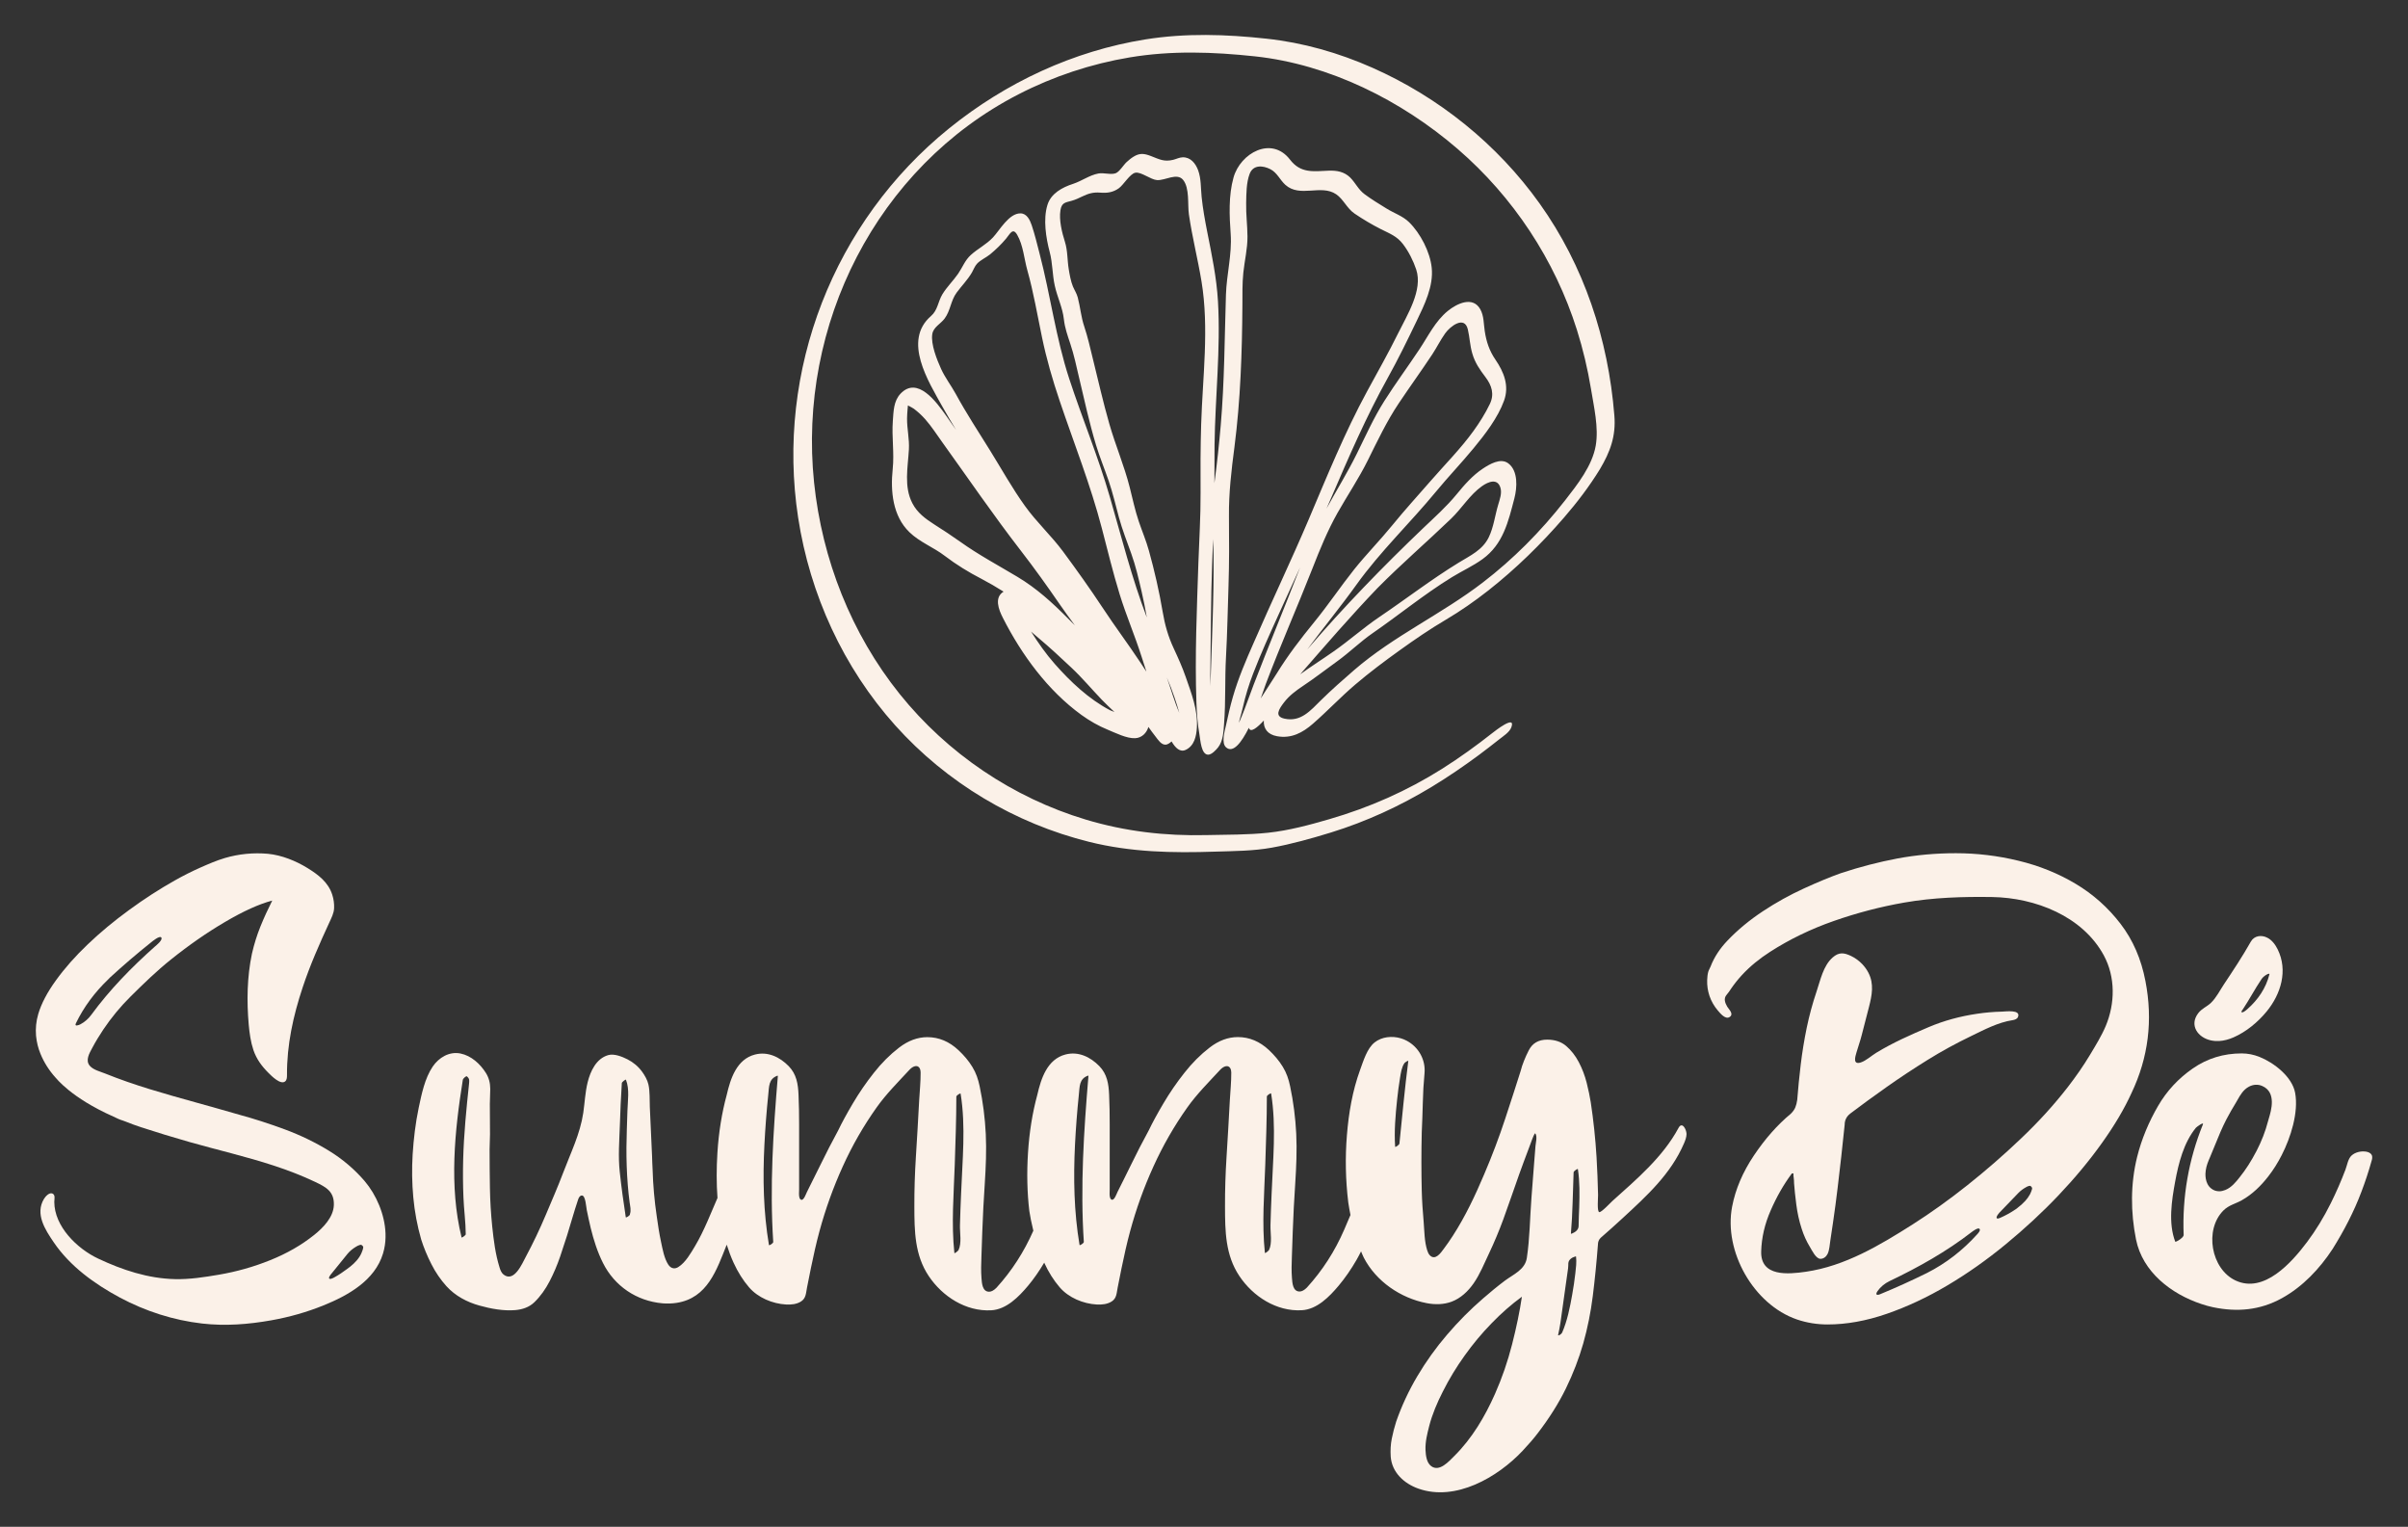 <svg xml:space="preserve" style="enable-background:new 0 0 365.48 231.69;" viewBox="0 0 365.48 231.69" y="0px" x="0px" xmlns:xlink="http://www.w3.org/1999/xlink" xmlns="http://www.w3.org/2000/svg" id="Layer_1" version="1.1">
<rect x="0" y="0" width="365.48" height="231.69" fill="#333333" stroke="none"/>
<style type="text/css">
	.st0{fill:#FBF1E8;}
</style>
<g>
	<g>
		<path d="M254.76,171.16c-2.36,4.4-6.35,7.78-10.02,11.07c-0.26,0.23-1.72,1.81-2.02,1.7
			c-0.35-0.13-0.16-2.21-0.17-2.6c-0.04-1.92-0.12-3.84-0.23-5.75c-0.17-2.82-0.47-5.6-0.88-8.32c-0.14-0.88-0.35-1.87-0.62-2.96
			c-0.28-1.09-0.67-2.13-1.19-3.12c-0.52-0.99-1.16-1.8-1.91-2.45c-0.76-0.65-1.72-0.97-2.9-0.97c-1.31,0-2.24,0.54-2.79,1.63
			c-0.28,0.55-0.52,1.07-0.72,1.58c-0.21,0.51-0.38,1.04-0.52,1.58c-0.62,1.98-1.4,4.37-2.33,7.2c-0.93,2.83-2,5.65-3.21,8.48
			c-1.35,3.19-2.86,6.38-4.74,9.29c-0.44,0.68-0.9,1.35-1.39,2c-0.43,0.58-1.25,1.79-2.08,0.99c-0.21-0.2-0.33-0.49-0.42-0.77
			c-0.44-1.38-0.42-2.89-0.54-4.32c-0.14-1.58-0.25-3.16-0.29-4.74c-0.07-2.89-0.07-5.84,0-8.83c0.07-1.5,0.12-3,0.16-4.49
			c0.03-1.5,0.12-2.99,0.26-4.49c0.19-2.04-0.88-3.97-2.69-4.94c-0.3-0.16-0.61-0.29-0.93-0.38c-1.32-0.38-2.85-0.24-3.95,0.63
			c-1.15,0.9-1.72,2.84-2.21,4.18c-1.16,3.18-1.73,6.55-2,9.91c-0.27,3.34-0.21,6.74,0.21,10.21c0.09,0.62,0.21,1.25,0.33,1.89
			c-0.32,0.76-0.65,1.51-0.96,2.25c-1.41,3.25-3.29,6.17-5.65,8.76c-0.4,0.4-0.77,0.6-1.11,0.6c-1.04,0-1.1-1.31-1.16-2.05
			c-0.09-1.09-0.05-2.18-0.01-3.27c0.04-1.26,0.09-2.52,0.13-3.77c0.09-2.45,0.21-4.89,0.38-7.34c0.16-2.5,0.27-5,0.15-7.51
			c-0.12-2.43-0.43-4.85-0.93-7.22c-0.23-1.08-0.53-1.99-1.11-2.94c-0.57-0.94-1.29-1.77-2.08-2.52c-1.41-1.33-2.99-1.99-4.74-1.99
			c-1.48,0-2.91,0.53-4.28,1.59c-1.38,1.06-2.66,2.34-3.83,3.83c-1.18,1.49-2.24,3.04-3.18,4.63c-0.94,1.59-1.68,2.95-2.22,4.08
			c-0.94,1.73-1.85,3.48-2.72,5.28c-0.66,1.36-1.35,2.72-2.03,4.08c-0.13,0.25-0.47,1.29-0.86,1.19c-0.12-0.03-0.22-0.14-0.26-0.26
			c-0.14-0.4-0.07-0.91-0.07-1.33c0-0.49,0-0.98,0-1.47c0-0.94,0-1.89,0-2.83c0-1.83,0-3.66,0-5.5c0-1.52-0.02-3.04-0.09-4.56
			c-0.07-1.63-0.3-3.11-1.49-4.33c-1.35-1.38-3.17-2.27-5.13-1.76c-2.77,0.72-3.71,3.64-4.28,6.13c-0.74,2.72-1.21,5.64-1.41,8.76
			c-0.2,3.12-0.13,6.07,0.2,8.86c0.12,0.8,0.32,1.81,0.61,2.99c-1.41,3.21-3.27,6.1-5.6,8.66c-0.4,0.4-0.77,0.6-1.11,0.6
			c-1.04,0-1.1-1.31-1.16-2.05c-0.09-1.09-0.05-2.18-0.01-3.27c0.04-1.26,0.09-2.52,0.13-3.78c0.09-2.46,0.21-4.89,0.38-7.34
			c0.16-2.5,0.27-5.01,0.15-7.51c-0.12-2.43-0.43-4.85-0.93-7.23c-0.23-1.08-0.53-1.99-1.11-2.94c-0.57-0.94-1.29-1.77-2.09-2.52
			c-1.41-1.33-2.99-1.99-4.74-1.99c-1.48,0-2.91,0.53-4.29,1.59c-1.38,1.06-2.66,2.34-3.83,3.83c-1.18,1.49-2.24,3.04-3.18,4.63
			c-0.94,1.59-1.68,2.95-2.22,4.08c-0.94,1.73-1.85,3.49-2.72,5.28c-0.67,1.36-1.35,2.72-2.03,4.08c-0.13,0.25-0.47,1.29-0.86,1.19
			c-0.12-0.03-0.22-0.14-0.26-0.26c-0.14-0.4-0.07-0.91-0.07-1.33c0-0.49,0-0.98,0-1.47c0-0.94,0-1.89,0-2.83c0-1.83,0-3.66,0-5.5
			c0-1.52-0.02-3.04-0.09-4.56c-0.07-1.63-0.3-3.11-1.49-4.33c-1.35-1.38-3.17-2.27-5.13-1.76c-2.77,0.72-3.71,3.65-4.28,6.13
			c-0.74,2.72-1.21,5.64-1.41,8.76c-0.15,2.39-0.15,4.68,0.01,6.87c-0.47,1.12-0.98,2.31-1.54,3.59c-0.56,1.26-1.15,2.51-1.86,3.7
			c-0.64,1.07-1.45,2.51-2.54,3.19c-0.22,0.14-0.49,0.23-0.75,0.19c-0.32-0.04-0.59-0.27-0.77-0.54c-0.64-0.97-0.88-2.4-1.12-3.52
			c-0.27-1.25-0.45-2.51-0.63-3.76c-0.36-2.39-0.57-4.8-0.64-7.21c-0.02-0.66-0.08-1.32-0.08-1.98c-0.11-2.49-0.23-4.97-0.34-7.46
			c-0.05-1.11,0.03-2.32-0.21-3.41c-0.15-0.68-0.57-1.42-0.98-1.97c-0.57-0.78-1.33-1.41-2.19-1.85c-0.81-0.41-2.03-0.91-2.95-0.64
			c-1.8,0.52-2.69,2.43-3.11,4.13c-0.37,1.51-0.44,3.08-0.66,4.62c-0.48,3.22-1.91,6.07-3.05,9.09c-0.82,2.17-1.75,4.28-2.65,6.42
			c-0.91,2.16-1.92,4.28-3.03,6.35c-0.54,1-1.75,3.91-3.35,2.7c-0.34-0.26-0.51-0.69-0.63-1.1c-0.63-2.01-0.89-4.11-1.11-6.2
			c-0.2-1.97-0.32-3.92-0.35-5.86c-0.03-1.94-0.05-3.89-0.05-5.86c0.07-1.51,0.08-3.03,0.05-4.58c-0.03-1.54-0.02-3.07,0.05-4.58
			c0-0.92-0.22-1.72-0.65-2.41c-0.86-1.38-2.23-2.64-3.87-2.97c-1.69-0.34-3.27,0.6-4.21,1.98c-1.21,1.79-1.69,4.18-2.13,6.26
			c-0.49,2.34-0.77,4.71-0.92,7.09c-0.13,2.17-0.1,4.33,0.1,6.5c0.2,2.17,0.6,4.3,1.2,6.4c0.4,1.25,0.91,2.49,1.55,3.74
			c0.63,1.25,1.4,2.36,2.29,3.35c1.33,1.46,3.11,2.41,5,2.93c1.71,0.48,3.65,0.84,5.43,0.69c1.07-0.09,2.12-0.43,2.9-1.19
			c0.94-0.91,1.71-2.01,2.31-3.17c0.63-1.21,1.16-2.46,1.6-3.74c0.43-1.28,0.78-2.35,1.05-3.2c0.57-1.81,1.06-3.63,1.67-5.43
			c0.05-0.15,0.1-0.3,0.2-0.43c0.09-0.13,0.23-0.23,0.39-0.23c0.56-0.02,0.65,1.79,0.74,2.21c0.19,0.91,0.38,1.83,0.6,2.73
			c0.45,1.83,1.02,3.63,1.87,5.32c1.75,3.48,5.08,5.75,9.02,6.1c0.72,0.06,1.45,0.04,2.16-0.07c4.67-0.73,6.06-4.99,7.59-8.83
			c0.3,0.94,0.64,1.87,1.06,2.78c0.64,1.39,1.41,2.62,2.32,3.68c1.36,1.59,3.58,2.51,5.64,2.62c0.78,0.04,1.6-0.04,2.26-0.46
			c0.77-0.49,0.74-1.28,0.91-2.12c0.19-0.97,0.38-1.94,0.58-2.91c0.39-1.89,0.81-3.8,1.31-5.64c0.91-3.35,2.08-6.62,3.53-9.81
			c1.44-3.19,3.16-6.17,5.14-8.96c1.47-2.07,3.27-3.86,4.99-5.72c0.44-0.47,0.94-0.67,1.28-0.5c0.24,0.12,0.4,0.41,0.41,0.9
			c0.01,1.41-0.14,2.83-0.22,4.24c-0.15,2.87-0.32,5.74-0.5,8.61c-0.16,2.5-0.24,5.01-0.23,7.52c0.01,3.7,0.04,7.33,2.18,10.53
			c2.08,3.11,5.64,5.4,9.47,5.2c2.32-0.12,4.2-2.05,5.62-3.74c0.87-1.04,1.68-2.21,2.44-3.49c0.01,0.02,0.01,0.03,0.02,0.05
			c0.64,1.39,1.41,2.62,2.32,3.68c1.36,1.59,3.58,2.51,5.64,2.62c0.78,0.04,1.6-0.04,2.26-0.46c0.77-0.49,0.74-1.28,0.91-2.12
			c0.19-0.97,0.38-1.94,0.58-2.91c0.39-1.89,0.81-3.8,1.31-5.64c0.91-3.35,2.08-6.62,3.53-9.8c1.44-3.18,3.16-6.17,5.14-8.96
			c1.47-2.07,3.27-3.86,4.99-5.72c0.44-0.47,0.94-0.67,1.28-0.5c0.24,0.12,0.4,0.41,0.41,0.9c0.01,1.41-0.14,2.83-0.22,4.24
			c-0.15,2.87-0.32,5.74-0.5,8.61c-0.16,2.5-0.24,5.01-0.23,7.51c0.01,3.7,0.04,7.33,2.18,10.53c2.08,3.11,5.64,5.4,9.46,5.19
			c2.32-0.12,4.2-2.05,5.62-3.74c0.97-1.16,1.88-2.47,2.72-3.93c0.23-0.39,0.45-0.84,0.67-1.26c0.14,0.32,0.26,0.65,0.42,0.96
			c1.86,3.59,5.58,6.13,9.52,6.89c1.27,0.25,2.6,0.23,3.81-0.22c1.38-0.52,2.5-1.58,3.34-2.79c0.97-1.4,1.61-3.02,2.34-4.55
			c0.79-1.67,1.5-3.37,2.14-5.1c0.83-2.27,1.61-4.58,2.42-6.86c0.45-1.28,0.94-2.54,1.41-3.81c0.2-0.52,0.4-1.04,0.58-1.56
			c0.02-0.05,0.37-1,0.47-0.85c0.33,0.44,0.06,1.43,0.02,1.93c-0.07,0.88-0.14,1.77-0.21,2.65c-0.14,1.73-0.27,3.46-0.4,5.19
			c-0.23,3.02-0.25,6.13-0.7,9.12c-0.27,1.79-2.06,2.49-3.34,3.45c-1.13,0.85-2.23,1.76-3.3,2.69c-1.97,1.7-3.79,3.54-5.48,5.52
			c-1.69,1.97-3.19,4.07-4.5,6.28c-1.31,2.21-2.38,4.51-3.21,6.89c-0.28,0.88-0.5,1.75-0.67,2.6c-0.17,0.85-0.22,1.75-0.16,2.71
			c0.18,2.41,2.03,4.09,4.2,4.86c5.66,2,12.04-1.73,15.81-5.73c0.93-0.99,1.71-1.89,2.33-2.71c1.72-2.25,3.14-4.49,4.24-6.74
			c1.1-2.25,1.98-4.53,2.64-6.84c0.65-2.31,1.14-4.71,1.45-7.2c0.31-2.48,0.57-5.09,0.78-7.81c0-0.41,0.14-0.75,0.41-1.02
			c1.17-1.02,2.29-2.02,3.36-3.01c3.65-3.37,7.29-6.67,9.29-11.32c0.2-0.46,0.38-0.94,0.39-1.44
			C255.95,171.34,255.3,170.14,254.76,171.16z M71.19,164.46c-0.41,3.81-0.79,7.65-0.89,11.48c-0.05,1.91-0.04,3.83,0.04,5.74
			c0.07,1.87,0.34,3.74,0.35,5.61c0,0.17-0.61,0.57-0.63,0.49c0-0.01,0-0.02-0.01-0.03v0c-1.9-7.76-1.05-16.12,0.2-23.92
			c0.02-0.13,0.5-0.62,0.63-0.49C71.31,163.74,71.22,163.93,71.19,164.46z M95.62,184.25c0.03,0.19-0.62,0.59-0.64,0.46
			c-0.36-2.31-0.67-4.6-0.92-6.92c-0.25-2.36-0.06-4.65,0.02-7.02c0.07-2.15,0.16-4.29,0.3-6.43c0.01-0.13,0.59-0.61,0.63-0.49
			c0.57,1.47,0.26,3.2,0.22,4.74c-0.05,1.84-0.14,3.69-0.15,5.53c-0.01,1.88,0.05,3.76,0.2,5.63c0.07,0.89,0.16,1.78,0.28,2.67
			c0.08,0.62,0.26,1.22,0.05,1.82L95.62,184.25z M117.36,188.46c0.03,0.19-0.63,0.6-0.65,0.47c-0.85-5.05-0.95-10.12-0.69-15.23
			c0.13-2.52,0.32-5.03,0.58-7.54c0.14-1.29,0.04-2.42,1.37-2.92c0.03-0.01,0.09-0.01,0.09,0.04
			C117.36,171.63,116.81,180.06,117.36,188.46z M145.87,181.18c-0.06,1.58-0.14,3.17-0.17,4.75c-0.03,1.15,0.29,2.7-0.22,3.77
			c-0.04,0.08-0.61,0.6-0.63,0.42c-0.47-4.44-0.09-8.94,0.06-13.39c0.11-3.43,0.24-6.87,0.24-10.3c-0.03-0.19,0.63-0.6,0.65-0.47
			C146.61,170.97,146.06,176.12,145.87,181.18z M164.5,188.45c0.03,0.19-0.63,0.6-0.65,0.47c-0.85-5.05-0.94-10.12-0.69-15.23
			c0.13-2.52,0.32-5.03,0.58-7.54c0.14-1.29,0.04-2.42,1.37-2.92c0.03-0.01,0.09-0.01,0.09,0.04
			C164.5,171.63,163.95,180.06,164.5,188.45z M193,181.17c-0.06,1.58-0.14,3.17-0.17,4.75c-0.03,1.15,0.29,2.7-0.22,3.76
			c-0.04,0.08-0.61,0.6-0.63,0.42c-0.47-4.44-0.09-8.94,0.06-13.39c0.11-3.43,0.24-6.87,0.24-10.3c-0.03-0.19,0.63-0.6,0.65-0.47
			C193.74,170.97,193.19,176.12,193,181.17z M212.4,173.54c-0.02,0.18-0.64,0.6-0.65,0.47c-0.16-2.37,0.05-4.77,0.3-7.13
			c0.12-1.12,0.26-2.24,0.45-3.36c0.12-0.72,0.23-1.56,0.65-2.18c0.01-0.01,0.03-0.03,0.05-0.06c0.03-0.03,0.06-0.05,0.1-0.08
			c0,0,0,0,0,0c0.06-0.05,0.12-0.09,0.19-0.13c0.1-0.06,0.19-0.1,0.23-0.09c0.01,0,0.03-0.01,0.03,0
			C213.21,165.16,212.83,169.35,212.4,173.54z M229.5,204c-0.66,2.59-1.52,5.09-2.59,7.51c-1.52,3.43-3.49,6.77-6.17,9.42
			c-0.81,0.8-2.28,2.51-3.54,1.53c-0.69-0.53-0.8-1.63-0.84-2.43c-0.05-1.24,0.26-2.46,0.56-3.64c0.47-1.82,1.22-3.56,2.07-5.23
			c0.96-1.91,2.07-3.73,3.31-5.46c1.24-1.74,2.6-3.37,4.09-4.9c1.48-1.53,3.02-2.88,4.6-4.03C230.66,199,230.16,201.42,229.5,204z
			 M239.1,193.23c-0.12,1.09-0.29,2.17-0.48,3.25c-0.34,1.92-0.73,3.91-1.51,5.71c-0.07,0.15-0.26,0.33-0.41,0.39
			c-0.05,0.02-0.21,0.1-0.21,0.03c0,0-0.01,0-0.01,0c0.13-0.62,0.27-1.25,0.36-1.88c0.27-1.95,0.55-3.91,0.82-5.86
			c0.11-0.8,0.22-1.6,0.34-2.4c0.04-0.27,0.02-0.52,0.04-0.79c0.04-0.55,0.58-0.89,1.08-1.02c0.05-0.01,0.08-0.01,0.09,0.04
			C239.31,191.53,239.19,192.4,239.1,193.23z M239.69,183.17c-0.03,0.95-0.09,1.89-0.09,2.84c0,0.61-0.48,0.95-1.02,1.18
			c-0.11,0.05-0.13,0.03-0.13-0.01c0,0-0.02,0.01-0.02,0c0.27-3.09,0.28-6.19,0.41-9.29c0.01-0.18,0.63-0.61,0.65-0.47
			C239.78,179.31,239.75,181.26,239.69,183.17z" class="st0"></path>
		<g>
			<path d="M359.95,175.22c-0.16-0.27-0.49-0.4-0.8-0.46c-0.74-0.13-1.66,0.06-2.23,0.58c-0.55,0.5-0.67,1.45-0.93,2.14
				c-0.66,1.74-1.4,3.44-2.23,5.11c-1.08,2.17-2.28,4.12-3.59,5.87c-2.35,3.13-6.54,7.87-10.86,5.85
				c-3.73-1.74-4.78-7.71-1.83-10.64c0.82-0.81,1.8-0.99,2.76-1.53c1.59-0.89,2.92-2.19,4.03-3.62c0.79-1.01,1.47-2.11,2.05-3.25
				c1.34-2.62,2.58-6.45,2.03-9.44c-0.46-2.46-3.23-4.58-5.41-5.45c-0.88-0.35-1.79-0.53-2.7-0.53c-2.75,0-5.22,0.76-7.42,2.28
				c-2.19,1.52-3.95,3.41-5.26,5.67c-1.41,2.42-2.51,5.03-3.19,7.75c-1.02,4.12-1,8.38-0.17,12.53c0.99,4.93,5.34,8.28,9.93,9.8
				c0.57,0.19,1.15,0.36,1.74,0.48c3.66,0.77,7.15,0.47,10.46-1.36c3.17-1.75,5.74-4.47,7.71-7.48c1.73-2.77,3.23-5.64,4.38-8.7
				c0.57-1.5,1.08-3.04,1.51-4.58C360.04,175.9,360.13,175.52,359.95,175.22z M334.35,170.63c-2.17,5.35-3.15,11.01-2.92,16.78
				c0,0.02-0.01,0.04-0.02,0.07c-0.01,0.02-0.01,0.05-0.02,0.07c-0.01,0.03-0.03,0.06-0.06,0.09c-0.03,0.04-0.06,0.08-0.09,0.12
				c0,0-0.01,0.01-0.01,0.01c-0.35,0.37-1.04,0.74-1.08,0.64c-1.07-2.8-0.54-6.24-0.01-9.11c0.52-2.82,1.3-5.91,3.15-8.17
				C333.39,171.01,334.54,170.16,334.35,170.63z M334.78,177.62c0.1-0.76,0.39-1.42,0.64-2c0.27-0.63,0.53-1.26,0.78-1.89
				c0.51-1.27,1.05-2.58,1.71-3.86c0.46-0.87,0.95-1.74,1.46-2.56c0.07-0.12,0.15-0.26,0.23-0.4c0.39-0.69,0.87-1.56,1.75-2.02
				c0.65-0.34,1.36-0.38,2-0.1c2.21,0.95,1.36,3.75,1,4.95c-0.05,0.16-0.09,0.3-0.12,0.42c-0.4,1.54-0.99,3.04-1.73,4.47
				c-0.81,1.56-1.65,2.87-2.57,4.01c-0.56,0.71-1.22,1.54-2.17,1.93c-0.32,0.13-0.63,0.2-0.93,0.2c-0.44,0-0.84-0.13-1.19-0.4
				C334.59,179.58,334.71,178.06,334.78,177.62z" class="st0"></path>
			<path d="M335.55,157.87c0.42,0.09,0.84,0.12,1.26,0.1c0.75-0.04,1.49-0.25,2.18-0.55c1.96-0.86,3.7-2.31,5.05-3.95
				c2.16-2.64,3.24-6.21,1.66-9.41c-0.36-0.72-0.86-1.41-1.58-1.77c-0.89-0.46-1.98-0.31-2.49,0.59c-1.23,2.18-2.67,4.36-4.07,6.46
				c-0.6,0.9-1.2,2.09-1.99,2.84c-0.61,0.58-1.38,0.85-1.93,1.57C332.26,155.55,333.55,157.43,335.55,157.87z M340.22,153.47
				c0.02-0.08,0.07-0.17,0.16-0.26c1.01-1.51,1.85-3.13,2.87-4.64c0.18-0.27,0.47-0.5,0.75-0.67c0.01-0.01,0.5-0.27,0.45-0.06
				c-0.53,2.11-1.74,3.87-3.35,5.29c-0.06,0.06-0.12,0.11-0.19,0.16c-0.17,0.14-0.59,0.44-0.69,0.3
				C340.19,153.56,340.2,153.52,340.22,153.47z" class="st0"></path>
		</g>
		<path d="M49.91,174.61c-2.09-1.28-4.33-2.36-6.71-3.24c-2.39-0.88-4.68-1.62-6.86-2.21
			c-2.26-0.65-4.51-1.29-6.76-1.91c-4.6-1.28-9.17-2.55-13.6-4.34c-0.76-0.31-1.82-0.55-2.36-1.19c-0.7-0.83-0.04-1.91,0.38-2.7
			c0.51-0.96,1.08-1.89,1.68-2.79c1.21-1.8,2.6-3.49,4.15-5.02c1.97-1.95,3.94-3.87,6.12-5.61c2.69-2.16,5.42-4.06,8.21-5.7
			c2.79-1.64,5.17-2.72,7.16-3.24c-0.66,1.31-1.26,2.62-1.79,3.93c-0.53,1.31-0.96,2.69-1.29,4.13c-0.74,3.51-0.8,7.18-0.49,10.75
			c0.12,1.32,0.3,2.64,0.72,3.89c0.48,1.39,1.27,2.44,2.29,3.46c0.44,0.44,1.83,1.85,2.52,1.28c0.27-0.22,0.28-0.62,0.28-0.96
			c-0.03-4.58,0.94-8.98,2.38-13.31c1.12-3.38,2.54-6.58,4.03-9.81c0.32-0.7,0.71-1.43,0.74-2.21c0.03-0.69-0.07-1.39-0.28-2.04
			c-0.61-1.9-2.12-3.03-3.73-4.03c-1.77-1.1-3.95-1.98-6.03-2.18c-2.19-0.2-4.43,0.02-6.54,0.64c-1.28,0.38-2.52,0.92-3.74,1.46
			c-1.33,0.59-2.63,1.25-3.89,1.96c-2.32,1.31-4.63,2.8-6.91,4.47c-2.29,1.67-4.38,3.4-6.27,5.21c-1.89,1.8-3.5,3.62-4.82,5.45
			c-1.33,1.83-2.22,3.53-2.69,5.11c-0.33,1.11-0.43,2.22-0.34,3.31c0,0.02,0.01,0.04,0.01,0.07c0.09,0.9,0.3,1.79,0.66,2.66
			c0.54,1.33,1.33,2.56,2.29,3.62c0.08,0.06,2.31,3.05,8.79,5.92c0.52,0.26,1.01,0.48,1.43,0.6c0.14,0.06,0.27,0.11,0.41,0.15
			c0.76,0.3,1.53,0.6,2.31,0.85c2.42,0.79,4.89,1.54,7.41,2.26c4.22,1.2,8.59,2.2,12.79,3.58c2.14,0.7,4.25,1.51,6.29,2.48
			c1.63,0.78,2.89,1.45,2.81,3.52c-0.07,1.84-1.63,3.43-2.98,4.51c-1.92,1.54-4.15,2.82-6.67,3.83c-2.52,1.02-5.12,1.75-7.81,2.21
			c-2.19,0.37-4.41,0.72-6.64,0.67c-4.1-0.09-8.01-1.39-11.68-3.12c-3.19-1.5-6.65-4.88-6.65-8.61c0-0.38,0.2-1.06-0.29-1.26
			c-0.49-0.2-1.06,0.46-1.28,0.82c-1.37,2.27,0.17,4.65,1.47,6.56c2.48,3.66,6.2,6.34,10.06,8.41c3.87,2.07,8.12,3.44,12.49,3.94
			c3.54,0.4,6.99,0.13,10.49-0.49c2.75-0.49,5.39-1.24,7.91-2.26c3.73-1.5,7.81-3.79,9.04-7.87c0.06-0.21,0.12-0.43,0.17-0.65
			c0.18-0.79,0.24-1.61,0.21-2.43c-0.11-2.86-1.39-5.82-3.15-7.9C53.81,177.43,52,175.89,49.91,174.61z M12.21,155.43
			c-0.23,0.12-0.96,0.41-0.69-0.15c1.2-2.48,2.86-4.7,4.85-6.61c0.13-0.14,0.26-0.26,0.31-0.32c2.02-1.85,4.1-3.64,6.25-5.35
			c0.12-0.1,1.3-1.09,1.55-0.74c0.27,0.38-0.77,1.2-1,1.4c-3.49,3.1-6.84,6.53-9.63,10.34C13.43,154.58,12.84,155.1,12.21,155.43z
			 M54.86,190.15c-0.35,0.81-1.02,1.51-1.7,2.05c-0.17,0.14-0.34,0.27-0.52,0.39c-0.58,0.43-1.17,0.84-1.8,1.19
			c-0.17,0.11-0.36,0.2-0.56,0.26c-0.11,0.05-0.22,0.04-0.31-0.02c-0.05-0.11-0.04-0.21,0.03-0.31c0.1-0.18,0.22-0.35,0.36-0.5
			c0.1-0.12,0.2-0.25,0.3-0.37c0.7-0.86,1.39-1.72,2.09-2.58c0.34-0.42,0.82-0.8,1.29-1.08c0.17-0.11,0.36-0.2,0.56-0.26
			c0.11-0.05,0.22-0.04,0.31,0.02c0.12,0.11,0.24,0.19,0.22,0.37C55.09,189.59,54.97,189.89,54.86,190.15z" class="st0"></path>
		<path d="M325.63,148.88c-0.64-3.35-1.9-6.25-3.79-8.71c-1.89-2.46-4.16-4.48-6.81-6.06c-2.65-1.58-5.55-2.75-8.68-3.5
			c-3.13-0.76-6.3-1.14-9.5-1.14c-3.07,0-6.03,0.27-8.87,0.8c-2.85,0.54-5.71,1.28-8.58,2.23c-1.6,0.57-3.47,1.34-5.61,2.32
			c-2.14,0.98-4.22,2.13-6.23,3.46c-2.01,1.33-3.81,2.81-5.37,4.45c-1.09,1.14-1.99,2.45-2.56,3.93c-0.11,0.29-0.28,0.53-0.36,0.82
			c-0.11,0.4-0.14,0.83-0.16,1.24c-0.03,0.81,0.09,1.63,0.35,2.4c0.27,0.8,0.7,1.55,1.25,2.2c0.36,0.42,1.18,1.46,1.83,0.99
			c0.65-0.46-0.15-1.15-0.39-1.56c-0.33-0.57-0.58-1.23-0.09-1.79c0.26-0.29,0.46-0.61,0.69-0.95c0.49-0.71,1.03-1.39,1.61-2.02
			c1.26-1.37,2.72-2.54,4.29-3.55c2.94-1.89,6.17-3.46,9.69-4.69c3.52-1.23,7.08-2.16,10.69-2.79c4.41-0.77,8.89-0.91,13.35-0.84
			c6.5,0.11,13.69,2.88,16.93,8.85c1.78,3.29,1.73,7.29,0.29,10.73c-0.63,1.49-1.53,2.94-2.36,4.33c-1.02,1.7-2.16,3.33-3.37,4.9
			c-2.08,2.68-4.44,5.29-7.1,7.81c-2.65,2.53-5.37,4.89-8.15,7.1c-2.78,2.21-5.56,4.2-8.34,5.97c-4.98,3.16-10.25,6.31-16.18,7.17
			c-2.7,0.39-6.91,0.8-6.79-3.1c0.06-2.08,0.54-4.15,1.44-6.2c0.89-2.05,1.95-3.9,3.16-5.54c0-0.06,0.1-0.09,0.29-0.09
			c0,0.25,0.01,0.49,0.05,0.71c0.03,0.22,0.05,0.49,0.05,0.81c0.06,0.88,0.18,1.96,0.34,3.22c0.16,1.26,0.43,2.49,0.82,3.69
			c0.31,0.96,0.72,1.89,1.25,2.75c0.32,0.52,0.89,1.77,1.59,1.79c0.46,0.01,0.88-0.32,1.08-0.73c0.3-0.6,0.32-1.43,0.43-2.09
			c0.14-0.89,0.27-1.79,0.4-2.68c0.26-1.78,0.5-3.55,0.71-5.33c0.38-3.12,0.73-6.3,1.06-9.52c0-0.69,0.29-1.26,0.86-1.7
			c1.66-1.26,3.5-2.6,5.51-4.02c2.01-1.42,4.09-2.79,6.23-4.12c2.14-1.33,4.33-2.52,6.57-3.6c2.01-0.97,4.09-2.09,6.34-2.43
			c0.32-0.05,0.66-0.17,0.79-0.47c0.49-1.18-1.89-0.83-2.45-0.82c-1.27,0.03-2.54,0.14-3.79,0.33c-2.51,0.37-4.98,1.03-7.31,2.02
			c-2.72,1.16-5.44,2.36-7.95,3.89c-0.72,0.44-1.57,1.22-2.35,1.47c-1.26,0.41-0.84-0.9-0.65-1.54c0.25-0.86,0.56-1.71,0.78-2.58
			c0.36-1.44,0.75-2.86,1.11-4.3c0.45-1.77,0.8-3.49-0.09-5.2c-0.24-0.47-0.56-0.9-0.92-1.29c-0.49-0.51-1.07-0.94-1.7-1.24
			c-1.1-0.53-1.86-0.6-2.8,0.22c-1.44,1.26-1.86,3.44-2.45,5.18c-0.61,1.8-1.1,3.63-1.49,5.49c-0.38,1.86-0.69,3.73-0.91,5.59
			c-0.22,1.86-0.4,3.65-0.53,5.35c-0.06,0.44-0.16,0.82-0.29,1.14c-0.13,0.32-0.35,0.63-0.67,0.95c-2.05,1.7-3.92,3.82-5.61,6.34
			c-1.7,2.53-2.8,5.11-3.31,7.76c-1.31,6.78,3.24,14.86,9.83,17.13c1.49,0.51,3.07,0.76,4.65,0.76c2.88,0,5.87-0.54,8.97-1.61
			c3.1-1.07,6.17-2.51,9.21-4.31c3.04-1.8,5.99-3.88,8.87-6.25c2.88-2.37,5.55-4.84,8.01-7.43c2.46-2.59,4.65-5.22,6.57-7.91
			c1.92-2.68,3.42-5.22,4.51-7.62C326.08,160.47,326.78,154.82,325.63,148.88z M300.09,187.3c-2.17,2.41-4.74,4.42-7.64,5.88
			c-2.33,1.15-4.69,2.22-7.09,3.21c-0.56,0.23-0.74,0.03-0.39-0.47c0.43-0.63,1.11-1.18,1.8-1.51c4.4-2.1,8.65-4.48,12.51-7.47
			c0.14-0.11,0.91-0.68,1.14-0.49C300.68,186.66,300.25,187.13,300.09,187.3z M308.1,181.24c-0.2,0.36-0.44,0.7-0.72,1
			c-0.36,0.39-0.76,0.75-1.18,1.06c-0.01,0.01-0.01,0.01-0.02,0.02c-0.06,0.04-0.12,0.1-0.18,0.14c-0.08,0.05-0.16,0.1-0.24,0.15
			c-0.03,0.02-0.06,0.05-0.1,0.07c-0.64,0.42-1.33,0.79-2.03,1.1c-0.14,0.06-0.6,0.28-0.6-0.05c0.04-0.16,0.1-0.3,0.2-0.42
			c0.15-0.2,0.31-0.39,0.49-0.56c0.11-0.11,0.22-0.23,0.33-0.34c0.77-0.8,1.53-1.59,2.3-2.39c0.33-0.34,0.74-0.64,1.16-0.87
			c0.13-0.08,0.26-0.14,0.41-0.18c0.11-0.05,0.22-0.04,0.31,0.02c0.12,0.13,0.24,0.23,0.19,0.43
			C308.34,180.7,308.24,180.98,308.1,181.24z" class="st0"></path>
	</g>
	<path d="M245.02,63.02c-0.93-11.56-4.58-22.67-11.35-32.15c-6.42-8.99-15.29-16.13-25.39-20.6
		c-5.11-2.26-10.49-3.8-16.05-4.4c-6.16-0.67-12.25-0.87-18.39,0.11c-10.94,1.76-21.15,6.53-29.75,13.47
		c-17.56,14.17-26.37,36.79-22.95,59.1c1.79,11.66,6.86,22.74,14.75,31.54c7.79,8.68,18.12,14.85,29.43,17.66
		c6.36,1.58,12.64,1.7,19.15,1.48c2.87-0.09,5.72-0.09,8.55-0.6c3.04-0.55,6.04-1.4,8.98-2.3c5.4-1.67,10.52-4.03,15.35-6.96
		c2.44-1.48,4.81-3.1,7.11-4.8c1.04-0.78,2.07-1.57,3.09-2.38c0.59-0.47,1.56-1.07,1.84-1.83c0.73-2.01-2.64,0.69-2.84,0.84
		c-2.45,1.93-4.98,3.76-7.62,5.43c-5.37,3.39-11.08,5.91-17.18,7.68c-3.03,0.88-6.1,1.71-9.25,2.05c-3.1,0.33-6.28,0.29-9.4,0.36
		c-6.24,0.15-12.31-0.55-18.3-2.35c-11.08-3.33-20.99-10.03-28.24-19.05c-7.37-9.18-11.78-20.42-13-32.09
		c-2.49-23.9,9.46-47.81,31.01-58.91c5.3-2.73,11.02-4.63,16.9-5.61c6.34-1.06,12.63-0.84,19-0.16
		c11.31,1.22,22.24,6.69,30.79,14.07c8.42,7.27,14.73,16.82,18.08,27.43c0.92,2.92,1.63,5.91,2.13,8.93
		c0.44,2.71,1.2,5.89,0.73,8.63c-0.53,3.07-2.78,5.91-4.64,8.3c-1.85,2.37-3.84,4.62-5.96,6.74c-2.05,2.04-4.23,3.97-6.53,5.73
		c-6.26,4.82-13.54,8.11-19.55,13.31c-1.71,1.48-3.42,2.99-5.03,4.57c-1.59,1.57-3.06,3.34-5.54,2.79c-1.59-0.35-0.8-1.49-0.08-2.44
		c0.79-1.04,1.84-1.82,2.92-2.54c1.78-1.18,3.42-2.47,5.15-3.71c1.88-1.35,3.51-2.98,5.41-4.29c1.94-1.34,3.83-2.76,5.73-4.16
		c2.06-1.51,4.14-3.01,6.33-4.35c1.52-0.93,3.16-1.67,4.61-2.72c3.12-2.26,3.9-5.65,4.83-9.22c0.42-1.61,0.6-4.18-0.94-5.32
		c-1.16-0.86-2.83,0.14-3.86,0.82c-1.55,1.03-2.79,2.45-3.96,3.88c-1.53,1.87-3.32,3.46-5.07,5.13
		c-6.14,5.86-12.07,11.97-17.61,18.42c2.45-3.3,5.06-6.47,7.47-9.83c3.6-5.03,8.15-9.36,12.08-14.13c1.84-2.23,3.84-4.32,5.68-6.55
		c1.74-2.1,3.71-4.66,4.64-7.24c0.82-2.25-0.02-4.35-1.31-6.23c-0.91-1.33-1.38-2.72-1.62-4.33c-0.17-1.1-0.11-2.29-0.67-3.3
		c-1.13-2.05-3.55-0.88-4.92,0.23c-1.94,1.58-2.99,3.84-4.35,5.87c-1.74,2.62-3.62,5.16-5.3,7.81c-1.63,2.57-2.87,5.37-4.22,8.09
		c-1.4,2.82-3.05,5.48-4.56,8.24c0.25-0.58,0.51-1.15,0.76-1.74c2.63-6.11,5.28-12.24,8.52-18.06c1.58-2.84,3-5.75,4.41-8.68
		c1.18-2.45,2.58-5.28,2.28-8.08c-0.25-2.4-1.72-5.22-3.43-6.9c-0.98-0.96-2.3-1.37-3.45-2.09c-1.1-0.68-2.29-1.4-3.32-2.17
		c-0.93-0.69-1.37-1.71-2.16-2.51c-0.91-0.9-2.05-1.1-3.29-1.05c-2.37,0.11-4.25,0.41-5.85-1.67c-2.81-3.66-7.55-0.99-8.58,2.71
		c-0.77,2.73-0.63,5.8-0.43,8.59c0.21,3.07-0.62,6.11-0.72,9.18c-0.21,6.63-0.22,13.2-0.79,19.82c-0.25,2.92-0.57,5.87-0.96,8.78
		c0.01-1.95,0-3.89,0.02-5.84c0.1-7.24,0.94-14.51,0.52-21.75c-0.21-3.59-0.94-7.06-1.64-10.58c-0.34-1.74-0.66-3.49-0.84-5.25
		c-0.14-1.35-0.06-2.76-0.53-4.05c-0.39-1.05-1.15-2-2.34-1.97c-0.5,0.01-0.96,0.26-1.44,0.38c-1.39,0.34-2.09-0.07-3.38-0.57
		c-1.02-0.39-1.7-0.49-2.65,0.1c-0.38,0.23-0.72,0.52-1.05,0.82c-0.46,0.42-1.09,1.48-1.66,1.69c-0.75,0.27-1.82-0.12-2.63,0.04
		c-1.36,0.26-2.52,1.14-3.83,1.57c-1.64,0.53-3.37,1.45-3.9,3.22c-0.66,2.17-0.22,4.97,0.35,7.12c0.45,1.69,0.39,3.4,0.77,5.11
		c0.38,1.74,1.19,3.33,1.38,5.09c0.15,1.33,0.55,2.44,0.97,3.7c0.57,1.7,0.94,3.47,1.35,5.22c0.8,3.39,1.56,6.87,2.57,10.2
		c0.56,1.84,1.3,3.62,1.92,5.44c0.62,1.81,1.05,3.68,1.55,5.52c0.51,1.88,1.22,3.66,1.87,5.49c0.67,1.86,1.12,3.82,1.57,5.75
		c0.31,1.31,0.55,2.62,0.79,3.93c-2.29-6-3.82-12.12-5.61-18.28c-1.76-6.09-4.2-11.93-6.17-17.95c-2.03-6.2-2.85-12.69-4.5-18.99
		c-0.37-1.43-0.72-2.89-1.19-4.29c-0.27-0.79-0.73-1.79-1.7-1.8c-1.76-0.02-3.16,2.56-4.17,3.64c-1.02,1.09-2.32,1.71-3.4,2.7
		c-0.85,0.77-1.26,1.89-1.9,2.82c-0.74,1.07-1.71,2-2.39,3.12c-0.68,1.14-0.69,2.4-1.73,3.3c-4.32,3.75-0.4,9.91,1.76,13.79
		c0.66,1.18,1.35,2.34,2.05,3.49c-0.5-0.72-1-1.44-1.51-2.16c-1.47-2.07-4.34-6.06-6.92-3.34c-1.06,1.12-1.06,2.68-1.17,4.14
		c-0.18,2.45,0.24,4.84-0.02,7.3c-0.35,3.34-0.01,7.11,2.53,9.57c1.56,1.52,3.69,2.3,5.4,3.62c1.7,1.3,3.61,2.47,5.51,3.45
		c1.16,0.61,2.29,1.26,3.39,1.96c-1.44,0.88-0.77,2.68-0.11,3.97c2.83,5.58,6.81,11.03,11.93,14.74c1.25,0.9,2.57,1.66,3.99,2.24
		c1.17,0.48,2.87,1.35,4.16,1.29c1.03-0.05,1.75-0.81,2.01-1.71c0.36,0.5,0.72,1,1.1,1.48c0.36,0.46,0.86,1.26,1.53,1.21
		c0.29-0.02,0.61-0.24,0.89-0.49c0.57,0.98,1.28,1.68,2.14,1.28c1.31-0.61,1.62-2.08,1.7-3.38c0.16-2.67-0.83-5.2-1.69-7.67
		c-0.52-1.5-1.16-2.92-1.83-4.36c-0.84-1.8-1.34-3.56-1.67-5.52c-0.53-3.13-1.24-6.23-2.09-9.29c-0.42-1.52-1.04-2.96-1.54-4.45
		c-0.57-1.68-0.93-3.43-1.37-5.15c-0.83-3.29-2.17-6.4-3.1-9.65c-0.94-3.28-1.7-6.64-2.52-9.96c-0.39-1.6-0.76-3.24-1.28-4.8
		c-0.5-1.47-0.6-2.94-0.99-4.42c-0.16-0.61-0.5-1.11-0.74-1.68c-0.31-0.75-0.5-1.81-0.63-2.61c-0.23-1.4-0.15-2.79-0.58-4.16
		c-0.44-1.38-0.92-3.3-0.68-4.78c0.19-1.17,0.73-1.17,1.7-1.44c0.6-0.17,1.1-0.41,1.66-0.68c0.92-0.44,1.66-0.64,2.66-0.56
		c1.05,0.09,1.96-0.03,2.84-0.66c0.72-0.51,1.68-2.2,2.51-2.36c0.86-0.17,2.33,1.05,3.29,1.12c1.26,0.08,3.03-1.17,3.96-0.03
		c1.01,1.25,0.66,3.71,0.88,5.24c0.49,3.41,1.35,6.76,1.91,10.15c1.18,7.13,0.17,14.53-0.05,21.7c-0.11,3.49-0.11,6.97-0.09,10.46
		c0.02,3.52-0.21,7.03-0.33,10.54c-0.23,7.05-0.55,14.16-0.3,21.2c0.06,1.66,0.18,3.31,0.47,4.95c0.14,0.79,0.26,2.96,1.3,2.98
		c0.55,0.01,1.23-0.74,1.53-1.12c0.77-1,0.81-2.4,0.9-3.61c0.26-3.36,0.1-6.74,0.29-10.11c0.2-3.58,0.26-7.17,0.38-10.75
		c0.12-3.52,0.1-7.04,0.07-10.56c-0.04-3.53,0.37-7.02,0.83-10.51c0.92-7.14,1.16-14.34,1.21-21.53c0.01-1.63-0.03-3.31,0.14-4.94
		c0.19-1.85,0.64-3.62,0.63-5.49c-0.01-1.7-0.24-3.4-0.2-5.1c0.03-1.41,0.02-3.08,0.53-4.42c0.53-1.4,2-1.29,3.15-0.7
		c1.03,0.53,1.44,1.62,2.27,2.37c2.22,2,5.42-0.13,7.71,1.43c1.11,0.76,1.64,2.15,2.79,2.93c1.23,0.84,2.68,1.7,4.01,2.37
		c1.31,0.66,2.42,1.05,3.34,2.26c0.85,1.11,1.57,2.53,2.01,3.86c1.04,3.13-1.39,6.92-2.73,9.65c-1.48,3-3.12,5.88-4.71,8.81
		c-3.4,6.25-6.11,12.94-8.89,19.49c-2.66,6.25-5.6,12.39-8.31,18.63c-1.2,2.71-2.37,5.44-3.19,8.29c-0.42,1.45-0.75,2.95-1.07,4.42
		c-0.17,0.77-0.71,2.57,0.05,3.23c1.07,0.92,2.34-0.76,3.45-2.98c0.22,0.87,1.32-0.07,2.27-1.1c-0.07,1.19,0.55,2.12,2.01,2.38
		c2.16,0.39,3.87-0.52,5.46-1.91c2.19-1.91,4.19-4.04,6.41-5.93c2.19-1.86,4.43-3.54,6.76-5.21c2.3-1.65,4.56-3.2,6.99-4.63
		c2.23-1.32,4.37-2.81,6.41-4.41c4.2-3.3,8.06-7.08,11.55-11.12c1.99-2.3,3.83-4.72,5.42-7.31
		C244.39,68.57,245.29,66.17,245.02,63.02z M168.45,107.76c-3.2-1.69-5.97-4.3-8.35-7c-1.35-1.53-2.52-3.2-3.61-4.92
		c0.38,0.33,0.75,0.65,1.13,0.97c1.71,1.43,3.36,2.97,4.99,4.5c1.63,1.53,3.06,3.24,4.6,4.85c0.63,0.65,1.28,1.27,1.94,1.88
		C168.92,107.95,168.68,107.86,168.45,107.76z M162.1,93.85c-2.38-2.4-4.77-4.58-7.68-6.32c-2.89-1.73-5.92-3.35-8.66-5.31
		c-1.31-0.93-2.6-1.78-3.96-2.64c-1.34-0.86-2.58-1.77-3.32-3.21c-1.32-2.53-0.68-5.47-0.53-8.17c0.09-1.58-0.29-3.11-0.28-4.69
		c0-0.43,0.04-0.88,0.07-1.31c0.02-0.23,0.03-0.46,0.06-0.68c0.35,0.18,0.81,0.43,0.91,0.51c0.63,0.48,1.2,1,1.73,1.6
		c0.95,1.08,1.73,2.3,2.57,3.47c3.97,5.52,7.78,11.11,11.95,16.49c2.04,2.64,3.97,5.33,5.86,8.08c0.75,1.09,1.53,2.16,2.32,3.22
		C162.79,94.55,162.44,94.2,162.1,93.85z M173.06,100.49c-1.85-2.79-3.86-5.46-5.7-8.26c-1.92-2.91-3.95-5.75-6.02-8.55
		c-1.8-2.42-4.02-4.45-5.78-6.91c-1.94-2.7-3.54-5.59-5.29-8.41c-1.77-2.85-3.59-5.62-5.2-8.57c-0.7-1.28-1.62-2.47-2.23-3.8
		c-0.63-1.39-1.59-3.77-1.34-5.3c0.17-1.06,1.27-1.54,1.87-2.35c0.89-1.19,0.93-2.72,1.82-3.93c0.77-1.04,1.68-1.95,2.33-3.07
		c0.25-0.43,0.42-0.94,0.76-1.31c0.5-0.56,1.4-0.95,1.99-1.43c0.87-0.72,1.71-1.53,2.43-2.39c0.6-0.72,1.02-1.74,1.69-0.57
		c0.91,1.57,1.05,3.65,1.54,5.38c0.94,3.34,1.51,6.76,2.22,10.15c0.68,3.28,1.6,6.45,2.67,9.62c2.18,6.47,4.7,12.77,6.42,19.39
		c0.87,3.33,1.68,6.68,2.69,9.97c0.99,3.23,2.33,6.32,3.35,9.54c0.24,0.75,0.48,1.48,0.72,2.23
		C173.68,101.43,173.37,100.96,173.06,100.49z M178.28,105.88c0.25,0.77,0.51,1.53,0.71,2.29c-0.75-1.73-1.27-3.61-1.87-5.3
		c0-0.01-0.01-0.03-0.01-0.04C177.53,103.82,177.93,104.83,178.28,105.88z M184.19,84.26c0.07,6.62-0.28,13.24-0.48,19.86
		c-0.02-1.23-0.01-2.46,0.01-3.69c0.06-3.59,0.06-7.18,0.14-10.77c0.06-2.61,0.16-5.22,0.25-7.83
		C184.15,82.64,184.18,83.46,184.19,84.26z M221.38,85.39c-4.16,2.55-8,5.52-12.03,8.24c-2.41,1.63-4.57,3.57-6.95,5.23
		c-1.67,1.17-3.41,2.27-5.06,3.46c3.85-4.41,7.67-8.85,11.72-13.07c3.62-3.66,7.5-7,11.2-10.56c1.6-1.54,2.85-3.63,4.66-4.91
		c1-0.71,2.39-1.24,2.82,0.26c0.24,0.82-0.12,1.77-0.35,2.56c-0.49,1.63-0.68,3.37-1.42,4.91
		C225.03,83.47,223.14,84.31,221.38,85.39z M190.26,103.94c-0.46,1.21-0.89,2.43-1.35,3.64c-0.27,0.71-0.56,1.41-0.86,2.1
		c0.02-0.14,0.04-0.28,0.07-0.39c0.18-0.66,0.37-1.3,0.52-1.97c0.39-1.74,0.91-3.43,1.55-5.09c1.16-3.02,2.51-5.98,3.85-8.93
		c1.09-2.41,2.19-4.81,3.29-7.21C195.02,92.06,192.56,97.97,190.26,103.94z M192.13,103.76c2.23-5.89,4.78-11.67,7.08-17.53
		c1.12-2.86,2.28-5.71,3.79-8.39c1.51-2.67,3.22-5.21,4.59-7.96c1.46-2.94,2.88-5.95,4.71-8.68c1.67-2.5,3.44-4.94,5.1-7.45
		c0.68-1.04,1.23-2.16,1.95-3.17c0.75-1.06,2.92-2.74,3.43-0.61c0.29,1.21,0.32,2.46,0.68,3.67c0.42,1.44,1.13,2.43,2.01,3.6
		c0.95,1.26,1.37,2.58,0.65,4.07c-0.67,1.4-1.58,2.85-2.49,4.1c-1.94,2.69-4.34,5.09-6.51,7.59c-1.95,2.24-3.95,4.43-5.82,6.73
		c-1.86,2.28-3.93,4.38-5.77,6.68c-2.08,2.61-3.94,5.4-6.06,7.99c-2.04,2.5-3.99,5.03-5.68,7.78c-0.79,1.28-1.64,2.52-2.44,3.8
		C191.75,104.87,192.03,104.02,192.13,103.76z" class="st0"></path>
</g>
</svg>
